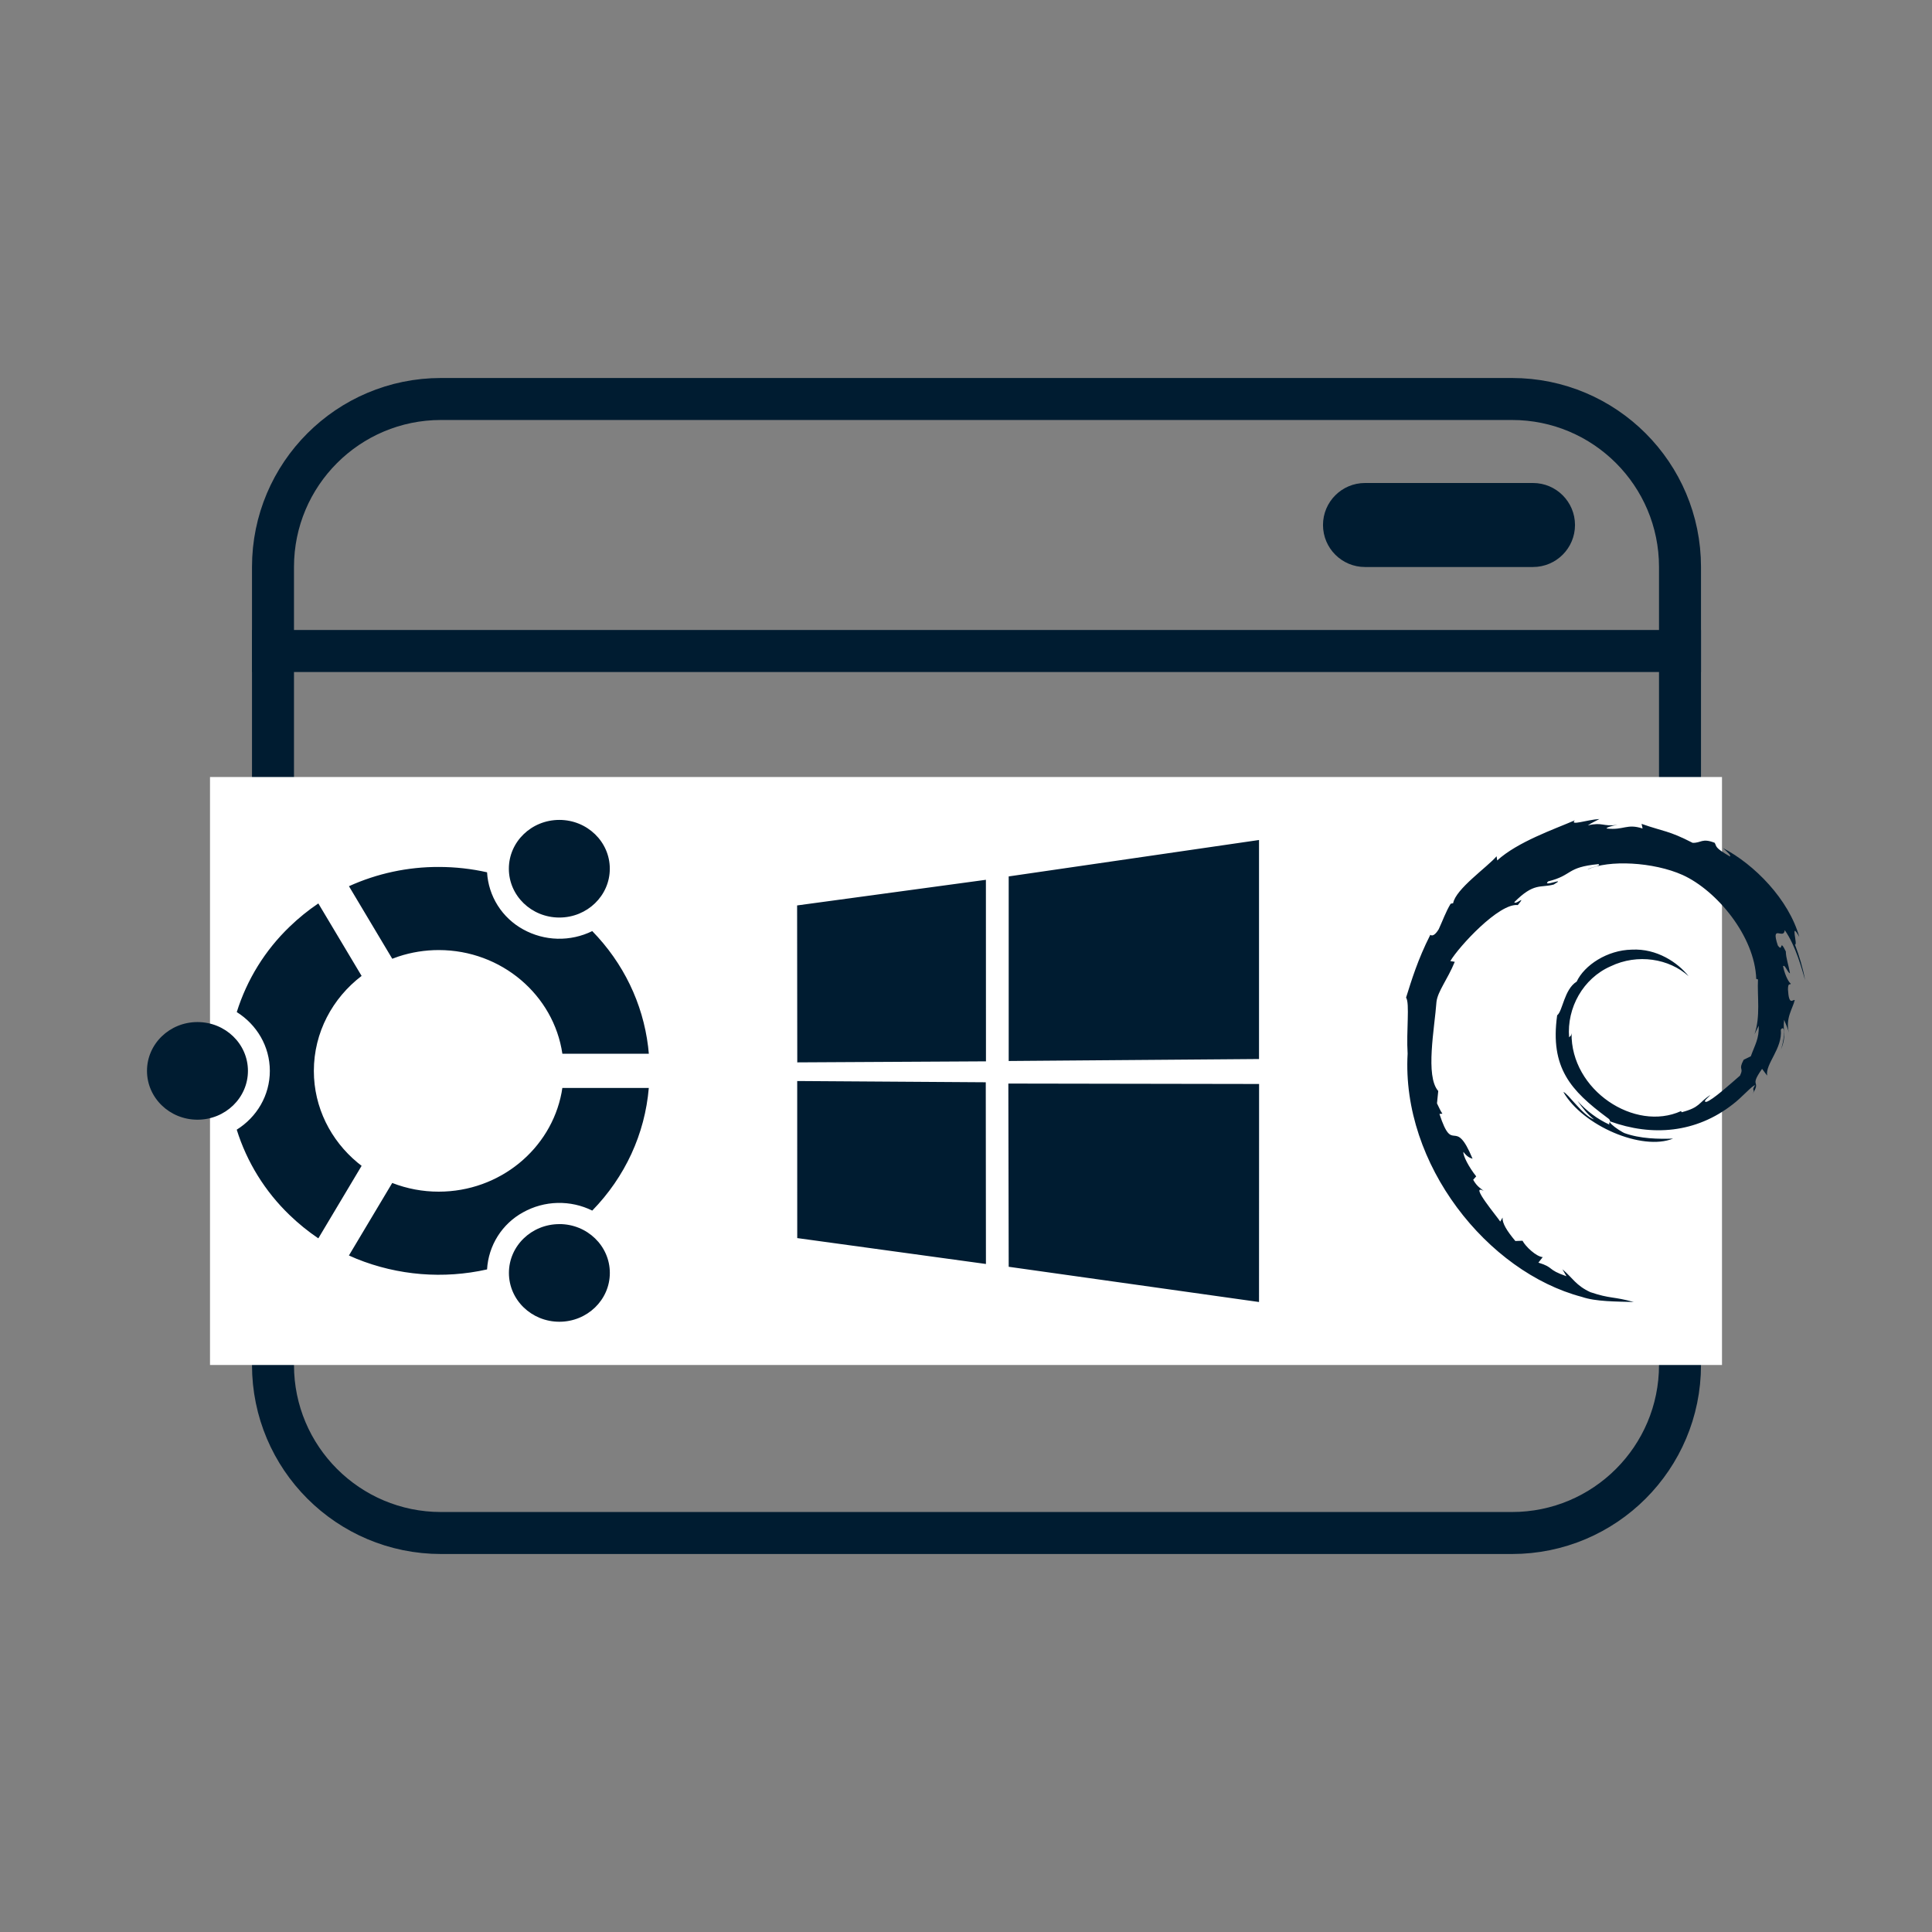 <svg width="60" height="60" viewBox="0 0 60 60" fill="none" xmlns="http://www.w3.org/2000/svg">
<rect x="0" y="0" width="60" height="60" fill="#808080" stroke="none"/>
<g clip-path="url(#clip0_1418_3788)">
<path d="M46.956 12.391H13.696C10.814 12.391 8.478 14.727 8.478 17.609V42.391C8.478 45.273 10.814 47.609 13.696 47.609H46.956C49.838 47.609 52.174 45.273 52.174 42.391V17.609C52.174 14.727 49.838 12.391 46.956 12.391Z" stroke="#001C31" stroke-width="1.304"/>
<path fill-rule="evenodd" clip-rule="evenodd" d="M7.826 19.565H52.826V20.87H7.826V19.565Z" fill="#001C31"/>
<path d="M47.609 15H42.391C41.671 15 41.087 15.584 41.087 16.304C41.087 17.025 41.671 17.609 42.391 17.609H47.609C48.329 17.609 48.913 17.025 48.913 16.304C48.913 15.584 48.329 15 47.609 15Z" fill="#001C31"/>
<path fill-rule="evenodd" clip-rule="evenodd" d="M6.522 24.131H53.478V42.391H6.522V24.131Z" fill="white"/>
<path d="M17.372 38.015C18.237 38.015 18.939 38.694 18.939 39.532C18.939 40.369 18.237 41.048 17.372 41.048C16.507 41.048 15.805 40.37 15.805 39.532C15.805 38.694 16.507 38.016 17.372 38.016V38.015ZM31.316 33.651L39.102 33.664L39.1 40.435L31.326 39.341L31.315 33.651H31.316ZM49.673 25.435C49.549 25.502 49.427 25.554 49.312 25.633C49.781 25.524 49.758 25.678 50.238 25.616C50.07 25.64 49.866 25.705 49.898 25.73C50.435 25.79 50.516 25.569 51.012 25.73L50.981 25.586C51.67 25.829 51.815 25.788 52.564 26.174C52.827 26.187 52.853 26.017 53.251 26.174C53.321 26.293 53.235 26.315 53.723 26.598C53.778 26.577 53.626 26.442 53.506 26.336C54.487 26.846 55.553 27.933 55.878 29.097C55.574 28.551 55.847 29.375 55.743 29.332C55.878 29.688 55.989 30.056 56.058 30.436C55.968 30.125 55.771 29.373 55.427 28.887C55.399 29.201 54.983 28.671 55.211 29.36C55.384 29.604 55.246 29.112 55.46 29.547C55.463 29.753 55.544 29.958 55.59 30.226C55.518 30.215 55.428 29.93 55.374 30.009C55.448 30.347 55.57 30.523 55.616 30.549C55.593 30.605 55.531 30.496 55.527 30.726C55.555 31.255 55.679 31.032 55.737 31.057C55.679 31.317 55.439 31.624 55.557 32.072C55.523 31.936 55.457 31.799 55.407 31.671C55.36 32.054 55.493 32.127 55.312 32.592L55.312 32.59L55.334 32.514C55.434 32.154 55.422 31.851 55.327 31.951L55.305 31.978C55.36 32.572 54.822 33.028 54.88 33.404L54.723 33.194C54.3 33.792 54.714 33.523 54.425 33.976C54.531 33.798 54.37 33.903 54.507 33.702C54.416 33.706 54.1 34.08 53.81 34.298C52.673 35.185 51.314 35.302 49.998 34.824L49.996 34.829L50 34.814C50.001 34.794 49.99 34.771 49.953 34.739L49.904 34.703C48.79 33.873 48.13 33.166 48.359 31.531C48.53 31.407 48.575 30.725 48.965 30.485C49.203 29.975 49.916 29.504 50.677 29.492C51.455 29.45 52.111 29.896 52.44 30.316C51.84 29.772 50.858 29.606 50.02 30.009C49.164 30.384 48.656 31.301 48.73 32.215C48.762 32.169 48.791 32.197 48.806 32.084C48.779 33.86 50.772 35.161 52.208 34.505L52.225 34.542C52.807 34.387 52.732 34.26 53.112 34.006C53.082 34.065 52.855 34.218 52.99 34.22C53.176 34.173 53.754 33.65 54.038 33.404C54.169 33.13 53.969 33.256 54.151 32.912L54.373 32.804C54.497 32.456 54.634 32.26 54.619 31.855L54.488 32.121C54.679 31.558 54.569 30.946 54.596 30.416L54.542 30.402C54.496 29.069 53.311 27.654 52.257 27.174C51.349 26.767 49.95 26.696 49.304 27.004C49.393 26.927 49.747 26.895 49.641 26.836C48.629 26.933 48.855 27.179 48.08 27.372C47.867 27.571 48.7 27.211 48.252 27.47C47.836 27.582 47.642 27.4 47.026 28.02C47.081 28.107 47.417 27.766 47.137 28.108C46.557 28.038 45.307 29.397 45.041 29.847L45.179 29.87C44.951 30.426 44.652 30.78 44.611 31.113C44.552 31.932 44.258 33.424 44.666 33.882L44.627 34.266C44.683 34.375 44.725 34.485 44.795 34.587L44.703 34.594C45.134 35.911 45.165 34.619 45.732 35.986C45.65 35.96 45.567 35.93 45.447 35.773C45.432 35.893 45.621 36.253 45.845 36.533L45.751 36.639C45.875 36.86 45.991 36.908 46.077 36.985C45.611 36.738 46.51 37.801 46.591 37.937L46.663 37.813C46.653 37.991 46.794 38.221 47.061 38.541L47.283 38.532C47.374 38.709 47.708 39.026 47.911 39.041L47.776 39.212C48.284 39.368 48.023 39.419 48.648 39.635L48.522 39.418C48.841 39.687 48.94 39.922 49.39 40.129C50.014 40.34 50.097 40.257 50.737 40.435C50.195 40.419 49.556 40.425 49.126 40.276C46.198 39.505 43.519 36.163 43.715 32.722C43.67 32.025 43.786 31.154 43.667 30.981C43.834 30.451 44.028 29.804 44.418 29.035C44.39 28.983 44.482 29.186 44.681 28.857C44.801 28.6 44.899 28.317 45.051 28.067L45.129 28.049C45.207 27.608 46.186 26.932 46.478 26.592L46.497 26.722C47.134 26.142 48.267 25.753 48.907 25.476C48.739 25.657 49.282 25.458 49.673 25.435V25.435ZM20.149 33.787C20.028 35.215 19.416 36.546 18.393 37.596C18.058 37.43 17.688 37.349 17.314 37.358C16.94 37.367 16.574 37.467 16.248 37.648C15.925 37.824 15.653 38.08 15.457 38.39C15.261 38.701 15.147 39.056 15.126 39.423C13.773 39.727 12.359 39.612 11.073 39.093L10.836 38.99L12.181 36.738C12.641 36.917 13.131 37.009 13.625 37.008C15.524 37.008 17.108 35.681 17.44 33.934L17.464 33.787H20.149V33.787ZM24.758 33.572L30.614 33.611L30.619 39.254L24.759 38.45L24.758 33.572ZM9.886 28.057L11.23 30.308C10.328 30.996 9.747 32.062 9.747 33.258C9.747 34.395 10.274 35.416 11.103 36.105L11.23 36.206L9.886 38.458C9.571 38.245 9.273 38.004 8.995 37.736C8.233 37.004 7.667 36.092 7.352 35.083C7.972 34.696 8.38 34.023 8.38 33.257C8.38 32.491 7.971 31.819 7.353 31.431C7.668 30.423 8.233 29.51 8.995 28.779C9.273 28.511 9.571 28.269 9.886 28.057V28.057ZM48.552 33.913C48.688 33.942 49.155 34.65 49.505 34.765C49.298 34.604 49.138 34.4 48.99 34.188C49.269 34.5 49.608 34.755 49.979 34.924C49.97 34.895 49.979 34.873 49.988 34.853L49.994 34.839L50 34.858C50.037 34.927 50.226 35.068 50.391 35.16L50.445 35.188C50.946 35.369 51.513 35.375 51.958 35.36C50.995 35.752 49.154 34.962 48.552 33.913V33.913ZM6.132 31.741C6.999 31.741 7.7 32.419 7.7 33.257C7.7 34.094 6.999 34.773 6.132 34.773C5.267 34.773 4.565 34.094 4.565 33.257C4.565 32.42 5.267 31.741 6.132 31.741V31.741ZM30.618 27.322L30.62 32.961L24.76 32.993L24.755 28.119L30.618 27.323V27.322ZM39.1 26.087V32.889L31.326 32.95V27.218L39.1 26.087H39.1ZM13.625 26.924C14.137 26.924 14.639 26.98 15.126 27.09C15.147 27.456 15.261 27.811 15.457 28.121C15.653 28.431 15.925 28.686 16.247 28.863C16.574 29.044 16.94 29.144 17.313 29.153C17.687 29.162 18.057 29.081 18.393 28.916C19.362 29.91 19.962 31.157 20.127 32.5L20.15 32.724H17.465C17.197 30.907 15.577 29.505 13.625 29.505C13.201 29.505 12.779 29.572 12.376 29.705L12.182 29.775L10.837 27.522C11.713 27.125 12.664 26.921 13.625 26.924V26.924ZM17.371 25.463C18.236 25.463 18.938 26.142 18.938 26.979C18.938 27.817 18.236 28.495 17.371 28.495C16.505 28.495 15.803 27.817 15.803 26.979C15.803 26.142 16.505 25.463 17.371 25.463Z" fill="#001C31"/>
</g>
<defs>
<clipPath id="clip0_1418_3788">
<rect width="60" height="60" fill="white"/>
</clipPath>
</defs>
</svg>
